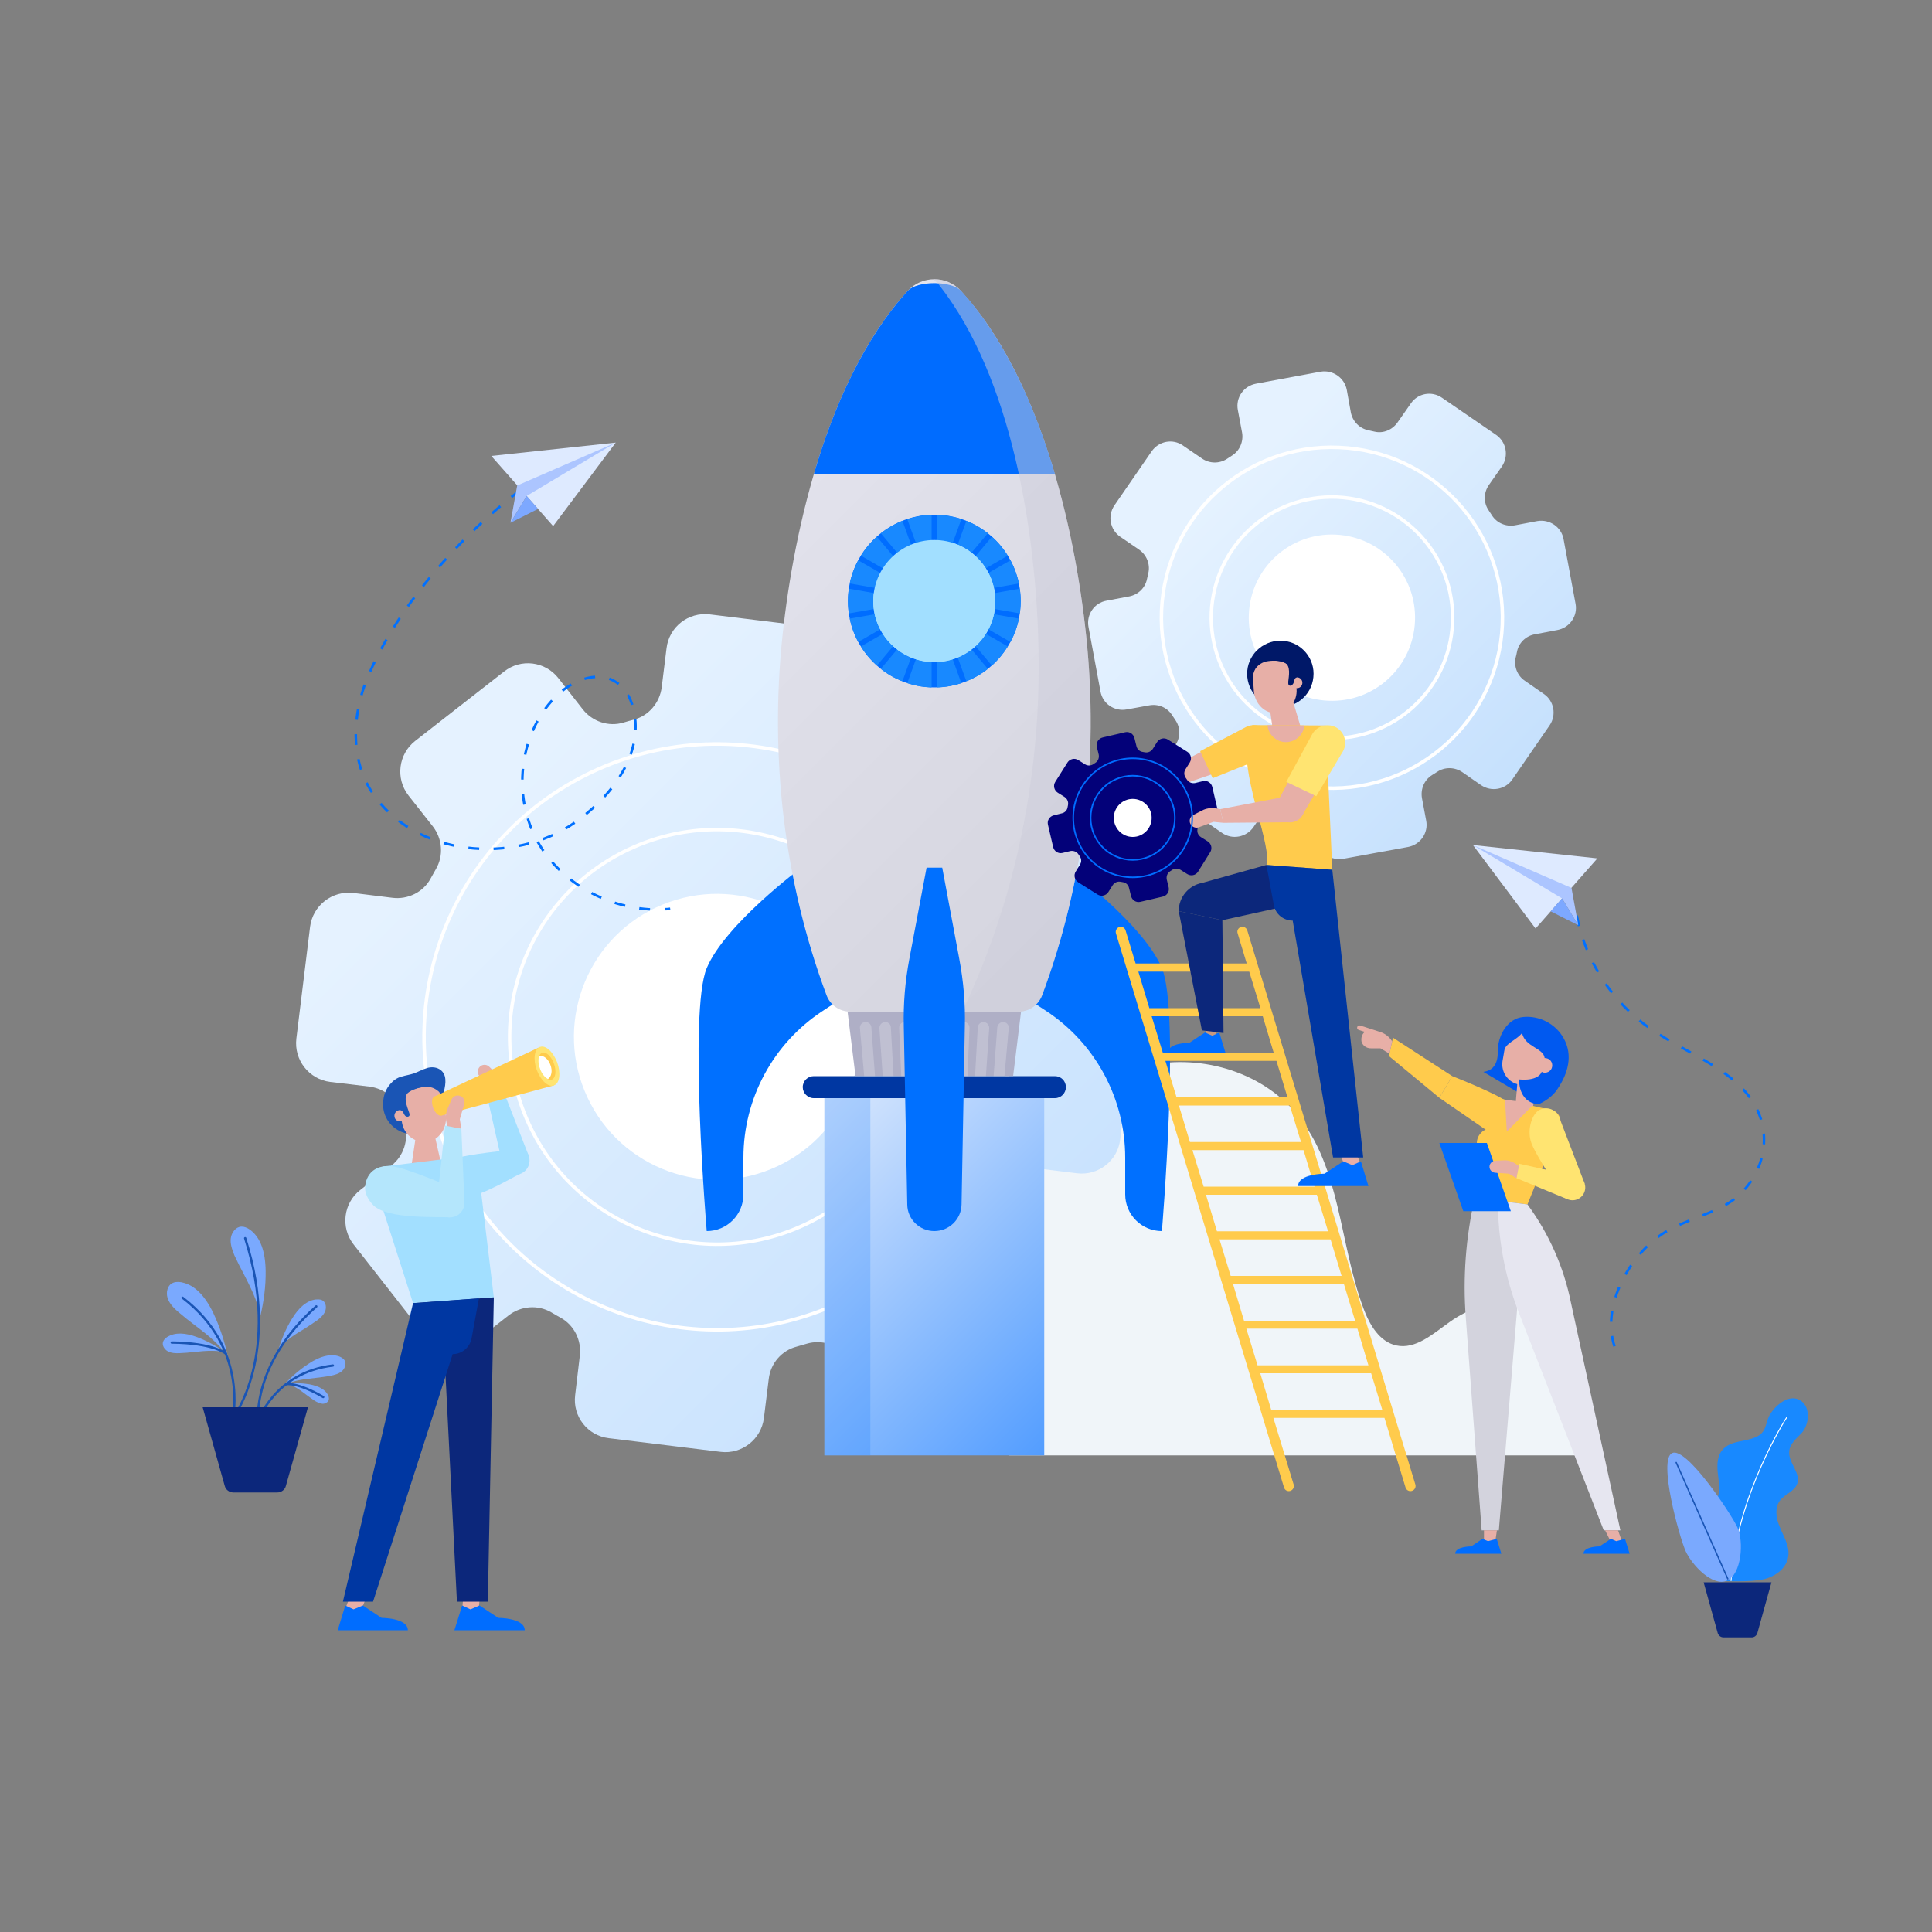<svg version="1.2" xmlns="http://www.w3.org/2000/svg" viewBox="0 0 1000 1000" width="1000" height="1000">
	<rect x="0" y="0" width="1000" height="1000" fill="#808080" stroke="none"/>
	<title>how-it-works3</title>
	<defs>
		<linearGradient id="g1" x2="1" gradientUnits="userSpaceOnUse" gradientTransform="matrix(433.798,433.798,-433.798,433.798,370.185,100.95)">
			<stop offset=".226" stop-color="#e5f2ff"/>
			<stop offset="1" stop-color="#c1defd"/>
		</linearGradient>
		<linearGradient id="g2" x2="1" gradientUnits="userSpaceOnUse" gradientTransform="matrix(223.843,223.844,-223.844,223.844,689.457,94.634)">
			<stop offset=".226" stop-color="#e5f2ff"/>
			<stop offset="1" stop-color="#c1defd"/>
		</linearGradient>
		<linearGradient id="g3" x2="1" gradientUnits="userSpaceOnUse" gradientTransform="matrix(149.362,149.362,-149.362,149.362,530.343,464.738)">
			<stop offset="0" stop-color="#d8e7fd"/>
			<stop offset="1" stop-color="#539dff"/>
		</linearGradient>
		<linearGradient id="g4" x2="1" gradientUnits="userSpaceOnUse" gradientTransform="matrix(270.458,270.458,-270.458,270.458,665.108,-117.926)">
			<stop offset="0" stop-color="#e6e6f0"/>
			<stop offset="1" stop-color="#d3d3dd"/>
		</linearGradient>
	</defs>
	<style>
		.s0 { fill: #f0f5f9 } 
		.s1 { fill: url(#g1) } 
		.s2 { fill: #ffffff } 
		.s3 { fill: none;stroke: #ffffff;stroke-miterlimit:10;stroke-width: 1.8 } 
		.s4 { fill: url(#g2) } 
		.s5 { fill: #0037a2 } 
		.s6 { fill: url(#g3) } 
		.s7 { opacity: .2;mix-blend-mode: multiply;fill: #0070ff } 
		.s8 { fill: #0070ff } 
		.s9 { fill: url(#g4) } 
		.s10 { fill: #006cff } 
		.s11 { opacity: .5;mix-blend-mode: multiply;fill: #ccccdb } 
		.s12 { fill: #afafc6 } 
		.s13 { fill: #ccccdb } 
		.s14 { fill: #006dff } 
		.s15 { fill: #1889ff } 
		.s16 { fill: #a2dfff } 
		.s17 { mix-blend-mode: multiply;fill: #a2dfff } 
		.s18 { fill: #ffcb4c } 
		.s19 { fill: #0059f0 } 
		.s20 { fill: #e7afa7 } 
		.s21 { fill: #d3d3dd } 
		.s22 { fill: #e6e6f0 } 
		.s23 { fill: #ffe471 } 
		.s24 { fill: #0c277b } 
		.s25 { fill: #1a55b5 } 
		.s26 { fill: #b4e6fc } 
		.s27 { fill: #030179 } 
		.s28 { fill: #001868 } 
		.s29 { fill: #c8987e } 
		.s30 { fill: none;stroke: #006cff;stroke-miterlimit:10;stroke-width: .8 } 
		.s31 { fill: none;stroke: #0070ff;stroke-miterlimit:10;stroke-width: 1.3 } 
		.s32 { fill: none;stroke: #0070ff;stroke-miterlimit:10;stroke-width: 1.3;stroke-dasharray: 5.583,7.444 } 
		.s33 { fill: none;stroke: #0070ff;stroke-miterlimit:10;stroke-width: 1.3;stroke-dasharray: 5.534,7.378 } 
		.s34 { fill: #deeaff } 
		.s35 { fill: #acc5ff } 
		.s36 { fill: #7da8ff } 
		.s37 { fill: #7aa9fe } 
		.s38 { fill: none;stroke: #1a55b5;stroke-linecap: round;stroke-linejoin: round;stroke-width: 1.2 } 
		.s39 { fill: none;stroke: #ffffff;stroke-linecap: round;stroke-linejoin: round;stroke-width: .5 } 
		.s40 { fill: none;stroke: #1a55b5;stroke-linecap: round;stroke-linejoin: round;stroke-width: .7 } 
	</style>
	<g id="OBJECTS">
		<path id="&lt;Path&gt;" class="s0" d="m824.2 753.3c-6.5-13.5-7.6-28.8-11.6-43.2-3.9-14.5-12.2-29.4-26.4-34-12.2-3.9-25.6 0.8-35.9 8.2-8.5 6-17.5 14.3-27.6 12.1-8.7-1.9-13.8-10.7-16.9-19-12.6-33.5-11.7-73.1-34.5-100.6-18.8-22.8-51.6-31.9-80.2-24.6-28.5 7.2-46 29.3-57.9 56.3-12 27-11.2 144.8-11.2 144.8z"/>
		<g id="&lt;Group&gt;">
			<g id="&lt;Group&gt;">
				<path id="&lt;Compound Path&gt;" class="s1" d="m425.2 325.1l-57.9-7.1c-11-1.3-21 6.5-22.3 17.5l-2.5 20.2c-1 8-6.7 14.8-14.5 16.8q-2.7 0.7-5.3 1.5c-7.7 2.3-16.1-0.5-21.1-6.9l-12.6-16.1c-6.8-8.7-19.4-10.3-28.1-3.4l-46 35.9c-8.7 6.8-10.3 19.4-3.5 28.2l12.6 16c5 6.4 5.7 15.2 1.6 22.2q-1.4 2.4-2.7 4.8c-3.8 7.1-11.8 11-19.8 10l-20.2-2.5c-11-1.3-21 6.5-22.4 17.5l-7.1 57.9c-1.3 11 6.5 21 17.5 22.4l20.2 2.4c8.1 1 14.8 6.7 16.9 14.6q0.7 2.6 1.4 5.2c2.3 7.8-0.5 16.2-6.9 21.2l-16 12.5c-8.8 6.8-10.3 19.5-3.5 28.2l35.9 45.9c6.9 8.8 19.5 10.3 28.2 3.5l16.1-12.6c6.4-5 15.2-5.7 22.2-1.6q2.3 1.4 4.7 2.7c7.1 3.9 11 11.8 10 19.8l-2.4 20.3c-1.4 11 6.4 21 17.4 22.3l58 7.1c10.9 1.3 20.9-6.5 22.3-17.5l2.5-20.2c0.9-8.1 6.7-14.8 14.5-16.8q2.6-0.7 5.2-1.5c7.8-2.3 16.2 0.5 21.2 6.9l12.6 16.1c6.8 8.7 19.4 10.2 28.1 3.4l46-35.9c8.7-6.8 10.2-19.4 3.4-28.2l-12.5-16c-5-6.4-5.8-15.2-1.6-22.2q1.3-2.4 2.6-4.8c3.9-7.1 11.8-11 19.9-10l20.2 2.5c11 1.3 21-6.5 22.3-17.5l7.1-57.9c1.4-11-6.4-21-17.4-22.4l-20.3-2.4c-8-1-14.7-6.7-16.8-14.6q-0.7-2.6-1.5-5.2c-2.3-7.8 0.6-16.2 6.9-21.2l16.1-12.5c8.7-6.9 10.3-19.5 3.5-28.2l-36-45.9c-6.8-8.8-19.4-10.3-28.1-3.5l-16.1 12.6c-6.4 5-15.2 5.7-22.2 1.6q-2.3-1.4-4.7-2.7c-7.1-3.9-11.1-11.8-10.1-19.8l2.5-20.3c1.3-11-6.5-21-17.5-22.3z"/>
				<path id="&lt;Path&gt;" class="s2" d="m438.1 505.2c17.3 37 1.4 81.1-35.6 98.4-36.9 17.4-81 1.5-98.4-35.5-17.4-37-1.5-81 35.5-98.4 37-17.4 81.1-1.5 98.5 35.5z"/>
				<path id="&lt;Path&gt;" class="s3" d="m468.2 491.1c25.2 53.6 2.1 117.5-51.5 142.7-53.6 25.2-117.5 2.1-142.7-51.5-25.2-53.6-2.2-117.5 51.5-142.7 53.6-25.2 117.5-2.2 142.7 51.5z"/>
				<path id="&lt;Path&gt;" class="s3" d="m508.3 472.2c35.6 75.8 3 166.1-72.8 201.7-75.7 35.6-166 3-201.6-72.8-35.6-75.7-3-166 72.7-201.6 75.8-35.6 166.1-3 201.7 72.7z"/>
			</g>
			<g id="&lt;Group&gt;">
				<path id="&lt;Compound Path&gt;" class="s4" d="m774.4 225.1l-28-19.2c-5.3-3.7-12.6-2.4-16.2 3l-6.8 9.7c-2.7 3.9-7.4 5.9-12 4.8q-1.6-0.4-3.1-0.7c-4.6-0.9-8.2-4.6-9.1-9.2l-2.1-11.7c-1.2-6.3-7.3-10.5-13.6-9.4l-33.4 6.2c-6.4 1.2-10.6 7.2-9.4 13.6l2.2 11.7c0.8 4.6-1.2 9.4-5.2 11.9q-1.3 0.8-2.6 1.7c-4 2.6-9.1 2.5-13-0.2l-9.8-6.7c-5.3-3.7-12.5-2.3-16.2 3l-19.3 28c-3.6 5.3-2.3 12.5 3 16.2l9.8 6.7c3.9 2.7 5.8 7.5 4.8 12q-0.4 1.6-0.7 3.1c-0.9 4.7-4.6 8.2-9.2 9.1l-11.7 2.2c-6.4 1.1-10.6 7.2-9.4 13.6l6.2 33.4c1.1 6.3 7.2 10.5 13.6 9.3l11.6-2.1c4.7-0.9 9.4 1.1 11.9 5.1q0.9 1.4 1.8 2.7c2.6 3.9 2.5 9-0.2 12.9l-6.7 9.8c-3.7 5.3-2.4 12.6 3 16.2l27.9 19.3c5.3 3.7 12.6 2.3 16.3-3l6.7-9.8c2.7-3.9 7.4-5.8 12-4.7q1.6 0.3 3.1 0.6c4.7 0.9 8.2 4.6 9.1 9.3l2.1 11.7c1.2 6.3 7.3 10.5 13.6 9.3l33.4-6.1c6.4-1.2 10.6-7.3 9.4-13.6l-2.2-11.7c-0.8-4.7 1.2-9.4 5.2-11.9q1.3-0.8 2.7-1.7c3.9-2.6 9-2.5 12.9 0.1l9.8 6.8c5.3 3.6 12.6 2.3 16.2-3l19.3-28c3.6-5.3 2.3-12.6-3-16.2l-9.8-6.8c-3.9-2.6-5.8-7.4-4.8-12q0.4-1.5 0.7-3.1c0.9-4.6 4.6-8.2 9.3-9l11.6-2.2c6.4-1.2 10.6-7.3 9.4-13.6l-6.2-33.4c-1.1-6.3-7.2-10.5-13.6-9.4l-11.6 2.2c-4.7 0.8-9.4-1.2-11.9-5.2q-0.9-1.3-1.7-2.6c-2.7-3.9-2.6-9.1 0.1-13l6.8-9.7c3.6-5.4 2.3-12.6-3-16.3z"/>
				<path id="&lt;Path&gt;" class="s2" d="m732.4 321.5c-1 23.8-21 42.2-44.8 41.2-23.8-1-42.2-21-41.2-44.8 1-23.8 21.1-42.2 44.8-41.2 23.8 1 42.2 21.1 41.2 44.8z"/>
				<path id="&lt;Path&gt;" class="s3" d="m751.8 322.3c-1.4 34.5-30.6 61.3-65 59.8-34.5-1.4-61.2-30.6-59.8-65 1.5-34.5 30.6-61.2 65-59.8 34.5 1.5 61.3 30.6 59.8 65z"/>
				<path id="&lt;Path&gt;" class="s3" d="m777.6 323.4c-2.1 48.7-43.2 86.5-91.9 84.5-48.7-2.1-86.5-43.2-84.5-91.9 2.1-48.7 43.2-86.5 91.9-84.4 48.7 2 86.5 43.1 84.5 91.8z"/>
			</g>
		</g>
		<path id="&lt;Path&gt;" class="s5" d="m546 568.4h-124.8c-3.1 0-5.7-2.6-5.7-5.7 0-3.2 2.6-5.7 5.7-5.7h124.8c3.2 0 5.7 2.5 5.7 5.7 0 3.1-2.5 5.7-5.7 5.7z"/>
		<g id="&lt;Group&gt;">
			<path id="&lt;Path&gt;" class="s6" d="m540.5 753.3h-113.8v-184.9h113.8z"/>
			<path id="&lt;Path&gt;" class="s7" d="m450.5 753.3h-23.8v-184.9h23.8z"/>
		</g>
		<g id="&lt;Group&gt;">
			<g id="&lt;Group&gt;">
				<path id="&lt;Path&gt;" class="s8" d="m552.4 449.1c0 0 39.5 29.3 49 52 9.5 22.7 0 136.1 0 136.1-10.5 0-19-8.5-19-19v-19c0-30.6-15.4-59.2-41-76l-5.8-3.8z"/>
				<path id="&lt;Path&gt;" class="s8" d="m414.8 449.1c0 0-39.5 29.3-49 52-9.5 22.7 0 136.1 0 136.1 10.5 0 19-8.5 19-19v-19c0-30.6 15.4-59.2 41.1-76l5.8-3.8z"/>
			</g>
			<g id="&lt;Group&gt;">
				<path id="&lt;Path&gt;" class="s9" d="m562.2 329.2c-6.2-58.7-24.6-134.8-64.8-178.6-7.4-8.1-20.2-8.1-27.6 0-40.1 43.8-58.6 119.9-64.8 178.6-6.6 62.7 0.8 127.1 22.8 185.9 1.9 5.1 6.7 8.5 12.2 8.5h87.2c5.5 0 10.3-3.4 12.2-8.5 22-58.8 29.4-123.2 22.8-185.9z"/>
				<path id="&lt;Path&gt;" class="s10" d="m546 245.5c-10.5-35.9-26.2-70.4-48.6-94.9-4.9-5.4-22.7-5.4-27.6 0-22.4 24.5-38.1 59-48.6 94.9z"/>
				<path id="&lt;Path&gt;" class="s11" d="m562.2 329.2c-6.2-58.7-24.6-134.8-64.8-178.6-3.8-4.2-9.1-6.2-14.4-6.1 1.2 1 2.4 2.1 3.4 3.4 37.1 47.7 49.7 126.4 51.1 186.4 1.6 64.1-11.1 128.9-38.2 186.7-0.4 1-1 1.8-1.6 2.6h29.5c5.5 0 10.3-3.4 12.2-8.5 22-58.8 29.4-123.2 22.8-185.9z"/>
			</g>
			<path id="&lt;Path&gt;" class="s12" d="m524.4 556.9h-81.6l-4.1-33.3h89.8z"/>
			<g id="&lt;Group&gt;" style="opacity: .6;mix-blend-mode: multiply">
				<path id="&lt;Path&gt;" class="s13" d="m452.9 556.9h-5.6l-2.2-24.7c-0.2-1.7 1.2-3.2 2.9-3.2 1.6 0 2.9 1.2 3 2.7z"/>
				<path id="&lt;Path&gt;" class="s13" d="m462.5 556.9h-5.6l-1.7-24.7c-0.1-1.7 1.3-3.2 3-3.2 1.6 0 2.9 1.2 2.9 2.8z"/>
				<path id="&lt;Path&gt;" class="s13" d="m472 556.9h-5.5l-1.1-24.8c-0.1-1.7 1.3-3.1 2.9-3.1h0.1c1.6 0 2.9 1.3 2.9 2.9z"/>
				<path id="&lt;Path&gt;" class="s13" d="m481.6 556.9h-5.6l-0.4-24.9c-0.1-1.6 1.3-3 2.9-3 1.7 0 3 1.3 3 2.9z"/>
				<path id="&lt;Path&gt;" class="s13" d="m491.2 556.9h-5.6l0.1-25c0-1.6 1.4-2.9 3-2.9 1.7 0 3 1.4 3 3z"/>
				<path id="&lt;Path&gt;" class="s13" d="m500.8 556.9h-5.6l0.7-25c0-1.6 1.4-2.9 3-2.9 1.7 0 3 1.4 2.9 3.1z"/>
				<path id="&lt;Path&gt;" class="s13" d="m510.3 556.9h-5.6l1.4-25.1c0.1-1.6 1.4-2.8 2.9-2.8 1.7 0 3.1 1.5 3 3.2z"/>
				<path id="&lt;Path&gt;" class="s13" d="m519.9 556.9h-5.6l1.9-25.2c0.2-1.5 1.5-2.7 3-2.7 1.7 0 3.1 1.5 2.9 3.2z"/>
			</g>
			<path id="&lt;Path&gt;" class="s8" d="m483.6 637.2c-7.6 0-13.9-6.1-14-13.7l-1.8-92.2c-0.3-11.8 0.7-23.5 2.9-35.1l8.9-47.1h8.1l8.8 47.1c2.2 11.6 3.2 23.3 2.9 35.1l-1.7 92.2c-0.2 7.6-6.4 13.7-14.1 13.7z"/>
			<path id="&lt;Path&gt;" class="s14" d="m528.3 311.1c0 24.7-20 44.7-44.7 44.7-24.7 0-44.7-20-44.7-44.7 0-24.7 20-44.7 44.7-44.7 24.7 0 44.7 20 44.7 44.7z"/>
			<g id="&lt;Group&gt;">
				<path id="&lt;Path&gt;" class="s15" d="m521.6 287.6c-2.3-3.7-5-7-8.2-9.8l-23.8 28.3z"/>
				<path id="&lt;Path&gt;" class="s15" d="m523 290l-32 18.4 36.4-6.4c-0.9-4.3-2.4-8.3-4.4-12z"/>
				<path id="&lt;Path&gt;" class="s15" d="m487.5 304.3l23.8-28.3c-3.4-2.6-7.1-4.8-11.1-6.4z"/>
				<path id="&lt;Path&gt;" class="s15" d="m485 303.4l12.6-34.7c-4-1.3-8.2-2.1-12.6-2.2z"/>
				<path id="&lt;Path&gt;" class="s15" d="m477.6 306.1l-23.7-28.3c-3.2 2.8-6 6.1-8.3 9.8z"/>
				<path id="&lt;Path&gt;" class="s15" d="m527.8 317.5q0.5-3.1 0.5-6.4 0-3.2-0.5-6.4l-36.4 6.4z"/>
				<path id="&lt;Path&gt;" class="s15" d="m489.6 316.2l23.8 28.3c3.2-2.9 5.9-6.2 8.2-9.9z"/>
				<path id="&lt;Path&gt;" class="s15" d="m445.6 334.6c2.3 3.7 5.1 7 8.3 9.9l23.7-28.3z"/>
				<path id="&lt;Path&gt;" class="s15" d="m439.4 304.7q-0.5 3.2-0.5 6.4 0 3.3 0.5 6.4l36.4-6.4z"/>
				<path id="&lt;Path&gt;" class="s15" d="m482.2 266.5c-4.4 0.1-8.6 0.9-12.6 2.2l12.6 34.7z"/>
				<path id="&lt;Path&gt;" class="s15" d="m485 318.8v37c4.4-0.1 8.6-0.9 12.6-2.2z"/>
				<path id="&lt;Path&gt;" class="s15" d="m487.5 317.9l12.7 34.7c4-1.6 7.7-3.7 11.1-6.4z"/>
				<path id="&lt;Path&gt;" class="s15" d="m491 313.8l32 18.5c2-3.7 3.5-7.8 4.4-12.1z"/>
				<path id="&lt;Path&gt;" class="s15" d="m482.2 318.8l-12.6 34.8c4 1.3 8.2 2.1 12.6 2.2z"/>
				<path id="&lt;Path&gt;" class="s15" d="m476.3 313.8l-36.5 6.4c0.9 4.3 2.4 8.4 4.4 12.1z"/>
				<path id="&lt;Path&gt;" class="s15" d="m476.3 308.4l-32.1-18.4c-2 3.7-3.5 7.7-4.4 12z"/>
				<path id="&lt;Path&gt;" class="s15" d="m479.7 304.3l-12.6-34.7c-4.1 1.6-7.8 3.8-11.2 6.4z"/>
				<path id="&lt;Path&gt;" class="s15" d="m479.7 317.9l-23.8 28.3c3.4 2.7 7.1 4.8 11.2 6.4z"/>
			</g>
			<g id="&lt;Group&gt;">
				<path id="&lt;Path&gt;" class="s16" d="m515.2 311.1c0 17.5-14.1 31.6-31.6 31.6-17.4 0-31.6-14.1-31.6-31.6 0-17.4 14.2-31.6 31.6-31.6 17.5 0 31.6 14.2 31.6 31.6z"/>
				<path id="&lt;Path&gt;" class="s17" d="m492.5 280.8c8.5 4.6 14.2 13.6 14.2 23.9 0 15.1-12.2 27.3-27.2 27.3-14.4 0-26.1-11.1-27.2-25.1-0.2 1.4-0.3 2.8-0.3 4.2 0 17.5 14.2 31.6 31.6 31.6 17.5 0 31.6-14.1 31.6-31.6 0-14.3-9.6-26.4-22.7-30.3z"/>
			</g>
		</g>
		<path id="&lt;Compound Path&gt;" fill-rule="evenodd" class="s18" d="m727.5 769.9l-10.9-36h-57.5l10.5 34.5c0.5 1.7-0.8 3.4-2.5 3.4-1.2 0-2.2-0.8-2.5-1.9l-87-286.8c-0.5-1.7 0.8-3.4 2.5-3.4 1.2 0 2.2 0.8 2.5 1.9l5.2 17.1h57.5l-4.7-15.6c-0.6-1.7 0.7-3.4 2.5-3.4 1.1 0 2.2 0.8 2.5 1.9l87 286.8c0.5 1.7-0.8 3.4-2.6 3.4-1.1 0-2.2-0.8-2.5-1.9zm-76.6-63.2h57.4l-5.7-19h-57.5zm2.7-180.7h-57.5l5.8 19h57.4zm-50.4 23.1l5.8 18.9h57.4l-5.7-18.9zm7 23.1l5.7 18.9h57.5l-5.8-18.9zm7 23.1l5.8 18.9h57.4l-5.7-18.9zm7 23.1l5.7 18.9h57.5l-5.8-18.9zm7 23.1l5.8 18.9h57.4l-5.7-18.9zm7 23.1l5.7 19h57.5l-5.8-19zm-49-161.7l5.7 18.9h57.5l-5.8-18.9zm126.3 226.9l-5.8-19h-57.4l5.7 19z"/>
		<g id="&lt;Group&gt;">
			<path id="&lt;Path&gt;" class="s18" d="m751.7 557l-6.7 11.2 29.9 20.6c3.5 2.7 8.6 1.7 10.8-2.2 2.2-3.9-0.2-11.8-5.2-16-5.1-4.3-28.8-13.6-28.8-13.6z"/>
			<path id="&lt;Path&gt;" class="s19" d="m767.8 554.8c8.7-1.1 7.3-10.7 7.5-12.2q0-0.1 0-0.2c0.6-7.1 5.1-15.2 13-16 8.5-0.9 17 3.6 21.1 11.1 4.9 8.9 2.1 18.2-3.2 26.1-3.5 5.5-10 8-10 8z"/>
			<path id="&lt;Path&gt;" class="s20" d="m784.1 575.9l9.1 0.7 1.6-19-9.1-0.8z"/>
			<path id="&lt;Path&gt;" class="s18" d="m790.6 623.4l16.9-41.6c0.9-3.4-1.4-6.8-4.9-7.3l-24.3-5.5c-3.5-0.4-6.6 2.2-6.7 5.7l-8.3 45.3z"/>
			<path id="&lt;Path&gt;" class="s20" d="m787.8 534.7c-2.8 3.5-7.8 5-9 8.3l-0.3 1.5q0 0.1 0 0.2v-0.1l-0.8 4.6c-0.9 5.8 3 11.2 8.7 12.2 5.8 1 11.3-2.9 12.2-8.7l0.9-5.1c-0.6-5.2-10.1-5.6-11.7-12.9z"/>
			<path id="&lt;Path&gt;" class="s21" d="m775.3 621.5l12.1 30.1-11.6 140.5h-8.9l-8.2-110c-1.6-20.8 0-41.7 4.6-62.1z"/>
			<path id="&lt;Path&gt;" class="s22" d="m775.3 621.5c0 19.9 3.7 39.6 10.9 58.1l43.9 112.5h8.6l-25.6-117.9c-3.7-18.4-11.4-35.7-22.5-50.8z"/>
			<path id="&lt;Path&gt;" class="s20" d="m773.7 799.5h-5.6v-7.4h6.7z"/>
			<path id="&lt;Path&gt;" class="s20" d="m840.1 799.5h-5.6l-3.7-7.4h6.7z"/>
			<path id="&lt;Path&gt;" class="s18" d="m779.8 591.7c0 4.2-3.5 7.7-7.7 7.7-4.3 0-7.7-3.5-7.7-7.7 0-4.2 3.4-7.7 7.7-7.7 4.2 0 7.7 3.5 7.7 7.7z"/>
			<path id="&lt;Path&gt;" class="s20" d="m779 569.2l0.9 16.5 14.3-14.5z"/>
			<path id="&lt;Path&gt;" class="s23" d="m784.9 609.8l26.6 11 1.6-12.5-27-6z"/>
			<path id="&lt;Path&gt;" class="s23" d="m809.5 609.8c-2.7 2.4-2.9 6.6-0.4 9.3 2.4 2.7 6.6 2.9 9.3 0.4 2.6-2.4 2.9-6.6 0.4-9.2-2.4-2.7-6.6-2.9-9.3-0.5z"/>
			<path id="&lt;Path&gt;" class="s23" d="m808.3 618l11.9-5.4-13-33.9c-1.4-4.2-6.2-6.3-10.2-4.3-4 1.9-6.5 9.8-4.7 16.2 1.7 6.3 16 27.4 16 27.4z"/>
			<path id="&lt;Path&gt;" class="s10" d="m757.4 626.9h24.6l-12.4-35.3h-24.6z"/>
			<path id="&lt;Path&gt;" class="s20" d="m771 603.4c-0.3 1.8 1 3.4 2.8 3.6l7.2 0.5 3.9 2.3 1.3-6.3-1.7-1.1c-1.9-1.3-4.1-2-6.3-1.8l-4.3 0.2c-1.4 0.1-2.7 1.2-2.9 2.6z"/>
			<path id="&lt;Path&gt;" class="s18" d="m718.9 546.6l26.1 21.6 6.7-11.2-30.7-19.9z"/>
			<path id="&lt;Path&gt;" class="s20" d="m704 530.8l7.2 2.3 3 1h0.1c2.5 0.8 4.6 2.4 6 4.5l0.3 0.3-1.4 6.5-4.7-2.8h-4.8c-2.3 0.1-4.5-1.4-5-3.6-0.1-0.9-0.1-1.8 0.2-2.7 0.3-0.9 0.8-1.6 1.5-2.2l-3.1-1c-0.7-0.2-1-0.9-0.8-1.5 0.2-0.7 0.9-1 1.5-0.8z"/>
			<path id="&lt;Path&gt;" class="s20" d="m796.1 550.1c-0.7 1.9 0.3 4.1 2.2 4.9 2 0.7 4.2-0.3 4.9-2.2 0.7-2-0.2-4.2-2.2-4.9-2-0.8-4.1 0.2-4.9 2.2z"/>
			<path id="&lt;Path&gt;" class="s19" d="m798 554.8l6.6 7.2-8.4 9.6c-10.7-1.2-9.9-12.9-9.9-12.9 8.7 0.8 11.2-2.5 11.7-3.9z"/>
			<path id="&lt;Path&gt;" class="s14" d="m767.3 796.5l2.9 1.2 4.5-1.2 2.4 7.7h-23.9c0-3.8 8.3-3.8 8.3-3.8z"/>
			<path id="&lt;Path&gt;" class="s14" d="m833.8 796.5l2.8 1.2 4.5-1.2 2.4 7.7h-23.9c0-3.8 8.3-3.8 8.3-3.8z"/>
		</g>
		<g id="&lt;Group&gt;">
			<path id="&lt;Path&gt;" class="s16" d="m259.8 562.7l13.9 35.6-14.3 1.3-8.1-35.8z"/>
			<path id="&lt;Path&gt;" class="s16" d="m264.2 593.6c3.9-1.3 8.1 0.8 9.5 4.7 1.3 3.9-0.8 8.1-4.7 9.4-3.9 1.4-8.1-0.7-9.5-4.6-1.3-3.9 0.8-8.2 4.7-9.5z"/>
			<path id="&lt;Path&gt;" class="s16" d="m265.7 595.1l3.3 12.6c-4.6 2-24.5 14.6-33.2 11.9-3.2-1-6.3-2.9-7.5-6-2.5-6.4 0.7-11.1 6.2-13.5 6-2.7 31.2-5 31.2-5z"/>
			<path id="&lt;Path&gt;" class="s20" d="m248.9 551.7c-1.7 1.1-2.1 3.5-0.9 5.1l5 6.4 1 5 6.3-3.7-0.3-2.2c-0.3-2.6-1.5-4.9-3.3-6.7l-3.4-3.4c-1.2-1.2-3-1.4-4.4-0.5z"/>
			<path id="&lt;Path&gt;" class="s20" d="m239.1 835h8.5l0.8-8.9h-8.6z"/>
			<path id="&lt;Path&gt;" class="s20" d="m177.9 835h8.5l3.4-8.9h-8.6z"/>
			<path id="&lt;Path&gt;" class="s20" d="m228.4 602.7l-15.8 3.1 2.9-19.4 9.3 0.4z"/>
			<path id="&lt;Path&gt;" class="s16" d="m213.8 674.5l-20-62.3c-1.3-3.3 1.2-7.5 4.6-8.4l41.7-5.1c3.5-0.9 6.8 1.4 7.3 4.9l8.2 67.9z"/>
			<path id="&lt;Path&gt;" class="s24" d="m213.8 674.5l16 21.5 6.7 133h16l3.1-157.5z"/>
			<path id="&lt;Path&gt;" class="s5" d="m247.9 672l-3.8 20.7c-0.9 4.7-5 8.2-9.8 8.2l-41.2 128.1h-15.6l36.3-154.5z"/>
			<path id="&lt;Compound Path&gt;" class="s25" d="m199.9 578.5c2.6 5.3 8.3 8.7 14.2 8.5 8.5-0.3 15.1-7.4 14.8-15.9-0.1-4.2 2-8.3 1.6-12.6-0.4-4.9-5-7-9.4-5.7-2.4 0.7-4.6 2-6.9 2.8-2.1 0.7-4.2 1-6.3 1.6-2.5 0.7-4.3 2-6 4-2 2.3-3.2 5.2-3.5 8.3-0.4 3.1 0.1 6.3 1.5 9z"/>
			<path id="&lt;Path&gt;" class="s20" d="m210 577.1c0.2 1.6-0.9 3.1-2.5 3.3-1.6 0.2-3.1-0.8-3.3-2.4-0.3-1.6 0.8-3.1 2.4-3.4 1.6-0.2 3.1 0.9 3.4 2.5z"/>
			<path id="&lt;Path&gt;" class="s20" d="m220.8 562.5c2.8 0 4.8 1.2 6.2 2.4 1.4 1.4 2.4 3.2 2.7 5.2l0.3 1.7q0 0.1 0 0.2l0.7 4.8c1 6.6-3 13.1-9.3 14.1-6.3 1.1-12.4-3.5-13.4-10.2l-0.9-5.9q0 0 0 0c0 0-1.7-11.5 13.7-12.3z"/>
			<path id="&lt;Path&gt;" class="s25" d="m218.2 562.8c-1.4 0.2-2.9 0.7-4.2 1.2-1 0.4-1.9 0.9-2.8 1.6-2.6 2.3-0.4 7.4 0.5 10.1 0.2 0.6 0.5 1.4 0.1 1.9-0.5 0.6-1.4 0.5-2 0-0.5-0.5-0.8-1.2-1.1-1.8-0.4-0.7-1-1.2-1.7-1.2 0 0-0.4-12.1-0.4-12.1 0-0.1 8.3-0.2 8.9-0.2 1.1 0 2.7 0.5 2.7 0.5z"/>
			<path id="&lt;Path&gt;" class="s18" d="m229.4 571.5c1.1 2.7 0.7 5.4-0.8 5.9-1.4 0.5-3.4-1.3-4.4-4-1-2.8-0.7-5.4 0.8-5.9 1.4-0.6 3.4 1.2 4.4 4z"/>
			<path id="&lt;Path&gt;" class="s18" d="m225 567.5l54.5-25.6 7.2 19.9-58.1 15.6z"/>
			<path id="&lt;Path&gt;" class="s23" d="m288.4 549.9c2 5.5 1.3 10.9-1.7 11.9-2.9 1.1-6.8-2.5-8.9-8-2-5.5-1.2-10.9 1.7-11.9 2.9-1.1 6.8 2.5 8.9 8z"/>
			<path id="&lt;Path&gt;" class="s18" d="m286.7 550.5c1.4 3.8 0.9 7.5-1.1 8.3-2 0.7-4.7-1.8-6.1-5.6-1.4-3.8-0.9-7.5 1.1-8.3 2-0.7 4.7 1.8 6.1 5.6z"/>
			<path id="&lt;Path&gt;" class="s2" d="m284.9 551.2c-1.1-3.1-3.6-5.1-5.8-4.7-0.6 1.6-0.6 4.1 0.4 6.7 0.9 2.6 2.5 4.5 4.1 5.3 1.8-1.1 2.5-4.2 1.3-7.3z"/>
			<path id="&lt;Path&gt;" class="s20" d="m237.7 567.1c2 0.4 3.2 2.5 2.6 4.4l-2.3 7.8 0.8 5-7.2-1.1-0.5-2.2c-0.6-2.5-0.4-5.1 0.7-7.5l1.9-4.4c0.7-1.5 2.3-2.4 4-2z"/>
			<path id="&lt;Path&gt;" class="s26" d="m238.8 584.3l1.6 38.2-13.9-3.4 3.9-36.5z"/>
			<path id="&lt;Path&gt;" class="s26" d="m229.5 616c3.7-1.9 8.2-0.4 10.1 3.3 1.8 3.6 0.4 8.1-3.3 10-3.7 1.8-8.2 0.4-10-3.3-1.9-3.7-0.4-8.1 3.2-10z"/>
			<path id="&lt;Path&gt;" class="s26" d="m236.5 615.7l-3.6 14.4c-5.7-0.5-32.4 1.2-39.7-6.3-2.6-2.7-4.6-6.2-4.2-10 1-7.8 6.8-10.8 13.6-10.2 7.5 0.6 33.9 12.1 33.9 12.1z"/>
			<path id="&lt;Path&gt;" class="s14" d="m248.2 831l-4.7 2-4.3-2-4 12.8h36.4c0-6.4-13.7-6.4-13.7-6.4z"/>
			<path id="&lt;Path&gt;" class="s14" d="m187.8 831l-4.8 2-4.3-2-3.9 12.8h36.3c0-6.4-13.6-6.4-13.6-6.4z"/>
		</g>
		<g id="&lt;Group&gt;">
			<g id="&lt;Group&gt;">
				<path id="&lt;Path&gt;" class="s20" d="m613.5 394.1c-3.1 0.1-5.5 2.6-5.4 5.7 0.1 3 2.6 5.4 5.7 5.3 3-0.1 5.4-2.6 5.3-5.6-0.1-3.1-2.6-5.5-5.6-5.4z"/>
				<path id="&lt;Path&gt;" class="s20" d="m611 394.7l3.9 10.3 36.6-12.5c4.2-1 6.6-5.5 5.1-9.5-1.6-4-9.4-7.1-13.2-5z"/>
			</g>
			<path id="&lt;Compound Path&gt;" class="s27" d="m614.5 389.1l-10-6.3c-1.9-1.2-4.4-0.6-5.6 1.3l-2.2 3.5c-0.9 1.4-2.5 2.1-4.1 1.8q-0.6-0.1-1.1-0.2c-1.7-0.2-3-1.5-3.3-3.1l-1-4c-0.5-2.2-2.6-3.6-4.8-3.1l-11.6 2.7c-2.2 0.5-3.6 2.7-3.1 4.8l1 4.1c0.3 1.6-0.3 3.3-1.7 4.2q-0.4 0.3-0.9 0.6c-1.3 1-3.1 1.1-4.5 0.2l-3.5-2.2c-1.9-1.2-4.4-0.6-5.6 1.3l-6.3 10c-1.2 1.9-0.6 4.4 1.3 5.6l3.5 2.2c1.4 0.9 2.1 2.5 1.8 4.2q-0.1 0.5-0.2 1c-0.2 1.7-1.5 3-3.1 3.3l-4 1c-2.2 0.5-3.6 2.6-3.1 4.8l2.7 11.6c0.5 2.2 2.6 3.6 4.8 3.1l4.1-1c1.6-0.3 3.3 0.3 4.2 1.7q0.3 0.4 0.6 0.9c1 1.3 1.1 3.1 0.2 4.5l-2.2 3.5c-1.2 1.9-0.6 4.4 1.3 5.6l10 6.3c1.9 1.2 4.4 0.6 5.6-1.3l2.2-3.5c0.9-1.4 2.5-2.1 4.1-1.8q0.6 0.1 1.1 0.2c1.7 0.2 3 1.5 3.3 3.1l1 4c0.5 2.2 2.6 3.6 4.8 3.1l11.6-2.7c2.2-0.5 3.6-2.6 3.1-4.8l-1-4.1c-0.3-1.6 0.3-3.3 1.7-4.2q0.4-0.3 0.9-0.6c1.3-1 3.1-1 4.5-0.2l3.5 2.2c1.9 1.2 4.4 0.7 5.6-1.2l6.3-10.1c1.2-1.9 0.6-4.4-1.3-5.6l-3.5-2.2c-1.4-0.9-2.1-2.5-1.8-4.1q0.1-0.6 0.2-1.1c0.2-1.7 1.5-3 3.1-3.3l4-1c2.2-0.5 3.6-2.6 3.1-4.8l-2.7-11.6c-0.5-2.2-2.6-3.6-4.8-3.1l-4.1 1c-1.6 0.3-3.3-0.3-4.2-1.7q-0.3-0.4-0.6-0.9c-1-1.3-1.1-3.1-0.2-4.5l2.2-3.5c1.2-1.9 0.7-4.4-1.3-5.6z"/>
			<path id="&lt;Path&gt;" class="s28" d="m679.8 350.5c-0.9 9.4-9.3 16.3-18.8 15.4-9.4-0.9-16.3-9.3-15.4-18.8 0.9-9.4 9.4-16.3 18.8-15.4 9.4 0.9 16.4 9.3 15.4 18.8z"/>
			<path id="&lt;Path&gt;" class="s20" d="m659.2 380.6l16.2 3-6-20.1-12.4 1.5z"/>
			<path id="&lt;Path&gt;" class="s20" d="m668.5 353.6c0.1 1.6 1.5 2.7 3 2.6 1.6-0.1 2.7-1.5 2.6-3-0.1-1.6-1.5-2.7-3-2.6-1.6 0.1-2.7 1.5-2.6 3z"/>
			<path id="&lt;Path&gt;" class="s20" d="m655.2 342.4c-2.6 0.7-4.3 2.2-5.3 3.6-1 1.6-1.5 3.5-1.4 5.4l0.2 1.7q0 0.1 0 0.2l0.3 4.6c0.6 6.4 5.7 11.6 11.8 11.2 6.2-0.4 10.8-6 10.3-12.5l-0.4-5.7q0 0 0 0c0 0-1-11.2-15.5-8.5z"/>
			<path id="&lt;Path&gt;" class="s28" d="m657.5 342c1.4-0.1 2.9-0.1 4.4 0.1 1.1 0.1 2.1 0.4 3.1 0.9 3.2 1.6 2.1 7 1.8 9.8 0 0.7-0.1 1.5 0.4 1.9 0.6 0.5 1.5 0.1 1.9-0.5 0.5-0.5 0.6-1.3 0.8-2 0.2-0.7 0.6-1.4 1.3-1.7 0 0-3.3-11.4-3.3-11.4 0-0.1-7.3 1.6-7.9 1.7-1.1 0.2-2.5 1.2-2.5 1.2z"/>
			<path id="&lt;Path&gt;" class="s29" d="m629.7 536h-4.9l-3.7-14.8h7.1z"/>
			<path id="&lt;Path&gt;" class="s14" d="m623.7 534.4l3.8 1.7 3.6-1.7 3.2 10.5h-29.8c0-5.2 11.2-5.2 11.2-5.2z"/>
			<path id="&lt;Path&gt;" class="s24" d="m610.1 471.6l22.6 4.7 29.5-6.5-6.7-22.1-33.3 9.3c-7 1.3-12.1 7.4-12.1 14.6z"/>
			<path id="&lt;Path&gt;" class="s24" d="m622.1 533.3l11.2 1.4-0.6-58.4-22.6-4.7z"/>
			<path id="&lt;Path&gt;" class="s18" d="m689.6 450.2l-3.4-74.7-38-0.2-2.8 10.3c-2.1 18.5 13.1 53.1 10.1 62.1z"/>
			<path id="&lt;Path&gt;" class="s18" d="m621.2 388.8l6.5 14 23.9-9.6c5.6-1.6 8.2-7.9 5.5-13-2.2-4.3-7.6-6.1-12-4z"/>
			<g id="&lt;Group&gt;">
				<path id="&lt;Path&gt;" class="s20" d="m662.4 412.9c-2.9 2.9-2.9 7.6 0 10.6 2.9 2.9 7.6 2.9 10.6 0 2.9-3 2.9-7.7 0-10.6-3-2.9-7.7-2.9-10.6 0z"/>
				<path id="&lt;Path&gt;" class="s20" d="m662.4 412.9l11.7 9 19.4-33.1c2.4-3.6 1.1-8.5-2.8-10.3-3.9-1.9-11.7 1.3-13 5.4z"/>
			</g>
			<path id="&lt;Path&gt;" class="s20" d="m633.2 425.9l34.5-0.3-5.3-12.7-30.8 5.9z"/>
			<path id="&lt;Path&gt;" class="s23" d="m665.8 404.7l15.5 7.4 13.2-22.2c3.4-4.7 1.7-11.3-3.5-13.7-4.5-2-9.8-0.2-12 4.2z"/>
			<path id="&lt;Path&gt;" class="s20" d="m656 375.4l0.2 1c0.8 4.1 4.2 7.2 8.5 7.7 4.9 0.4 9.4-2.9 10.3-7.7l0.2-0.9z"/>
			<path id="&lt;Path&gt;" class="s20" d="m705.2 605.1h-8.6l-3.3-8.9h8.5z"/>
			<path id="&lt;Path&gt;" class="s5" d="m655.5 447.7l3.8 20.6c0.8 4.8 5 8.2 9.8 8.2l20.9 122.6h15.6l-16-148.9z"/>
			<path id="&lt;Path&gt;" class="s14" d="m695.3 601.1l4.7 2 4.4-2 3.9 12.8h-36.4c0-6.4 13.7-6.4 13.7-6.4z"/>
			<path id="&lt;Path&gt;" class="s20" d="m615.9 425.8c0.6 2 2.7 3.1 4.6 2.4l7.6-2.8 5.1 0.5-1.6-7.1-2.2-0.4c-2.6-0.4-5.2 0-7.4 1.2l-4.3 2.2c-1.5 0.7-2.2 2.4-1.8 4z"/>
			<path id="&lt;Path&gt;" class="s2" d="m596.1 423.3c0 5.5-4.4 9.9-9.8 9.9-5.4 0-9.8-4.4-9.8-9.9 0-5.4 4.4-9.8 9.8-9.8 5.4 0 9.8 4.4 9.8 9.8z"/>
			<path id="&lt;Path&gt;" class="s30" d="m608.1 423.3c0 12.1-9.8 21.8-21.8 21.8-12 0-21.8-9.7-21.8-21.8 0-12 9.8-21.8 21.8-21.8 12 0 21.8 9.8 21.8 21.8z"/>
			<path id="&lt;Path&gt;" class="s30" d="m617.1 423.3c0 17.1-13.8 30.8-30.8 30.8-17 0-30.8-13.7-30.8-30.8 0-17 13.8-30.8 30.8-30.8 17 0 30.8 13.8 30.8 30.8z"/>
		</g>
		<g id="&lt;Group&gt;">
			<g id="&lt;Group&gt;">
				<g id="&lt;Group&gt;">
					<path id="&lt;Path&gt;" class="s31" d="m277.3 247.7q-1.1 0.8-2.3 1.6"/>
					<path id="&lt;Path&gt;" class="s32" d="m269.1 253.8c-31.9 24.5-64.2 61.2-79.1 97.5-7.6 18.6-8.7 41.1 2.1 58.1 22.1 34.5 74.2 38.2 105.2 16.5 18.6-13 34.9-34 31.1-56.4-1.1-6.7-4.3-13.3-10.1-16.8-10-5.9-23 0-31.1 8.3-18.8 19.3-22.1 51.5-8.7 75 12.2 21.5 37.1 34.8 61.9 34.8"/>
					<path id="&lt;Path&gt;" class="s31" d="m344.1 470.6q1.4 0 2.8-0.2"/>
				</g>
			</g>
			<path id="&lt;Path&gt;" class="s33" d="m816.1 473.9c4.5 23.5 18.5 45 38.2 58.6 20.6 14.2 49.1 22.5 57 46.3 5.7 17.4-3 36.5-18.6 45.1-9.8 5.3-20.8 8-30.4 13.6-19.2 11.3-35.9 41.6-24.9 63.6"/>
			<g id="&lt;Group&gt;">
				<path id="&lt;Path&gt;" class="s34" d="m826.8 444.3l-64.4-6.9 32.4 43.2z"/>
				<path id="&lt;Path&gt;" class="s35" d="m762.4 437.4l51 22.2 3.5 19.3-8.4-13.9z"/>
				<path id="&lt;Path&gt;" class="s36" d="m816.9 478.9l-14.3-7.2 5.9-6.7z"/>
			</g>
			<g id="&lt;Group&gt;">
				<path id="&lt;Path&gt;" class="s34" d="m254.3 236l64.4-6.9-32.4 43.2z"/>
				<path id="&lt;Path&gt;" class="s35" d="m318.7 229.1l-51 22.2-3.5 19.3 8.4-13.9z"/>
				<path id="&lt;Path&gt;" class="s36" d="m264.2 270.6l14.3-7.2-5.9-6.7z"/>
			</g>
		</g>
		<g id="&lt;Group&gt;">
			<g id="&lt;Group&gt;">
				<path id="&lt;Compound Path&gt;" class="s37" d="m124.9 634.9q2.1-0.1 4.5 1.6 0.2 0.1 0.4 0.3c5 3.9 7.6 11 7.7 21.2 0.1 7.7-0.9 15.6-2.9 23.9-0.4-3.1-1.2-6.3-2.4-9.6-1.7-4.4-3.9-8.7-6-12.8-1.7-3.2-3.4-6.5-4.9-9.8-1.1-2.8-2.3-6-1.8-9 0.4-2.7 2.5-5.7 5.4-5.8z"/>
				<path id="&lt;Compound Path&gt;" class="s37" d="m89.1 664.2q1.8-1 4.8-0.5 0.2 0 0.4 0.1c6.3 1.3 11.7 6.7 16.1 15.8 3.3 7 5.8 14.5 7.6 22.9-1.7-2.6-3.8-5.2-6.3-7.6-3.4-3.3-7.2-6.2-10.9-9-2.9-2.2-5.8-4.5-8.6-6.9-2.2-1.9-4.6-4.3-5.5-7.3-0.8-2.6-0.1-6.2 2.4-7.5z"/>
				<path id="&lt;Compound Path&gt;" class="s37" d="m84.4 694.5q0.5-1.4 2.2-2.5 0.1-0.1 0.2-0.1c3.8-2.3 9-2.2 15.5 0.3 4.9 1.9 9.7 4.5 14.4 7.8-2-0.5-4.3-0.8-6.6-0.8-3.3-0.1-6.5 0.3-9.7 0.6-2.4 0.3-5 0.5-7.5 0.6-2 0.1-4.3 0-6.1-1-1.7-1-3-3-2.4-4.9z"/>
				<path id="&lt;Path&gt;" class="s38" d="m120.5 734.2c0 0 25.5-33.5 6.4-93.3"/>
				<path id="&lt;Path&gt;" class="s38" d="m120.5 734.2c0 0 8.1-36.5-26-62.5"/>
				<path id="&lt;Path&gt;" class="s38" d="m116.9 700.6c0 0-6.3-5.5-28-5.7"/>
			</g>
			<g id="&lt;Group&gt;">
				<path id="&lt;Compound Path&gt;" class="s37" d="m168.3 678.7c-0.8 2.1-2.7 3.6-4.4 4.9-2.1 1.5-4.4 2.9-6.5 4.3-2.9 1.7-5.8 3.5-8.4 5.6-1.9 1.5-3.6 3.2-4.9 5 1.8-5.8 4-11 6.9-15.7 3.7-6.2 7.9-9.6 12.4-10.2q0.2 0 0.4 0 2.1-0.2 3.3 0.6c1.7 1.2 1.9 3.7 1.2 5.5z"/>
				<path id="&lt;Compound Path&gt;" class="s37" d="m177.1 709.6c-1.7 1.5-4 2.1-6.1 2.5-2.5 0.5-5.2 0.8-7.7 1.1-3.3 0.4-6.7 0.7-10 1.5-2.4 0.6-4.6 1.4-6.6 2.4 4.1-4.5 8.4-8.2 13-11.2 6-4 11.3-5.3 15.6-3.9q0.1 0.1 0.3 0.1 2 0.8 2.8 2.1c1 1.7 0.1 4.1-1.3 5.4z"/>
				<path id="&lt;Compound Path&gt;" class="s37" d="m167 726.6c-1.5-0.1-3-0.9-4.2-1.6-1.5-1-2.9-2.1-4.3-3.1-1.8-1.4-3.7-2.8-5.7-3.9q-2.2-1.3-4.4-1.9c4.1-0.4 8-0.2 11.7 0.4 4.9 0.9 8.1 2.7 9.6 5.4q0 0.1 0.1 0.2 0.6 1.3 0.4 2.3c-0.3 1.4-1.9 2.2-3.2 2.2z"/>
				<path id="&lt;Path&gt;" class="s38" d="m133.6 735.6c0 0-3.3-29.8 30.1-59.4"/>
				<path id="&lt;Path&gt;" class="s38" d="m133.6 735.6c0 0 8.4-25.2 38.7-28.8"/>
				<path id="&lt;Path&gt;" class="s38" d="m148.1 716.4c0 0 5.8-1.1 19.2 6.7"/>
			</g>
			<path id="&lt;Path&gt;" class="s24" d="m143.5 772.5h-22.6c-2.2 0-4.1-1.4-4.6-3.5l-11.4-40.6h54.5l-11.4 40.6c-0.5 2.1-2.4 3.5-4.5 3.5z"/>
		</g>
		<g id="&lt;Group&gt;">
			<g id="&lt;Group&gt;">
				<path id="&lt;Path&gt;" class="s15" d="m879.4 787.6c3.7-4.2 8.4-7.9 9.9-13.3 1.1-3.9 0.2-8.1-0.2-12.1-0.4-4.1-0.3-8.6 2.4-11.7 2.1-2.6 5.5-3.7 8.8-4.4 3.3-0.7 6.7-1.2 9.6-2.8 4.8-2.7 3.8-7.4 6.4-11.4 2.8-4.6 9.5-10.3 15.1-7.3 6.1 3.2 5.1 12.9 1.1 17.2-2.7 2.8-6.1 5.5-6.4 9.4-0.6 5.8 6 11.1 4.2 16.6-1.3 4.1-6.5 5.5-9.1 9-2.5 3.5-2 8.3-0.5 12.3 1.5 4 3.8 7.8 4.7 11.9 1.9 8.6-4.8 14.5-12.4 16.4-7 1.7-22.2 0.9-22.2 0.9-5.4-1.9-11.4-6.6-14.3-11.8-2.3-3.9-2.6-8.9-0.9-13.1 0.9-2.1 2.3-4 3.8-5.8z"/>
				<path id="&lt;Path&gt;" class="s39" d="m924.7 733.8c0 0-25.9 39.9-28.7 84.3"/>
				<path id="&lt;Path&gt;" class="s37" d="m899.3 790.6c3.4 7.4 2.1 24.1-5.3 27.5-7.4 3.4-18.1-7.8-21.5-15.2-3.3-7.4-14.4-47.4-7-50.8 7.4-3.4 30.4 31.2 33.8 38.5z"/>
				<path id="&lt;Path&gt;" class="s40" d="m867.6 757l26.7 60.2"/>
			</g>
			<path id="&lt;Path&gt;" class="s24" d="m906.7 847.5h-14.6c-1.4 0-2.6-0.9-3-2.2l-7.3-26.3h35.1l-7.3 26.3c-0.4 1.3-1.6 2.2-2.9 2.2z"/>
		</g>
	</g>
</svg>